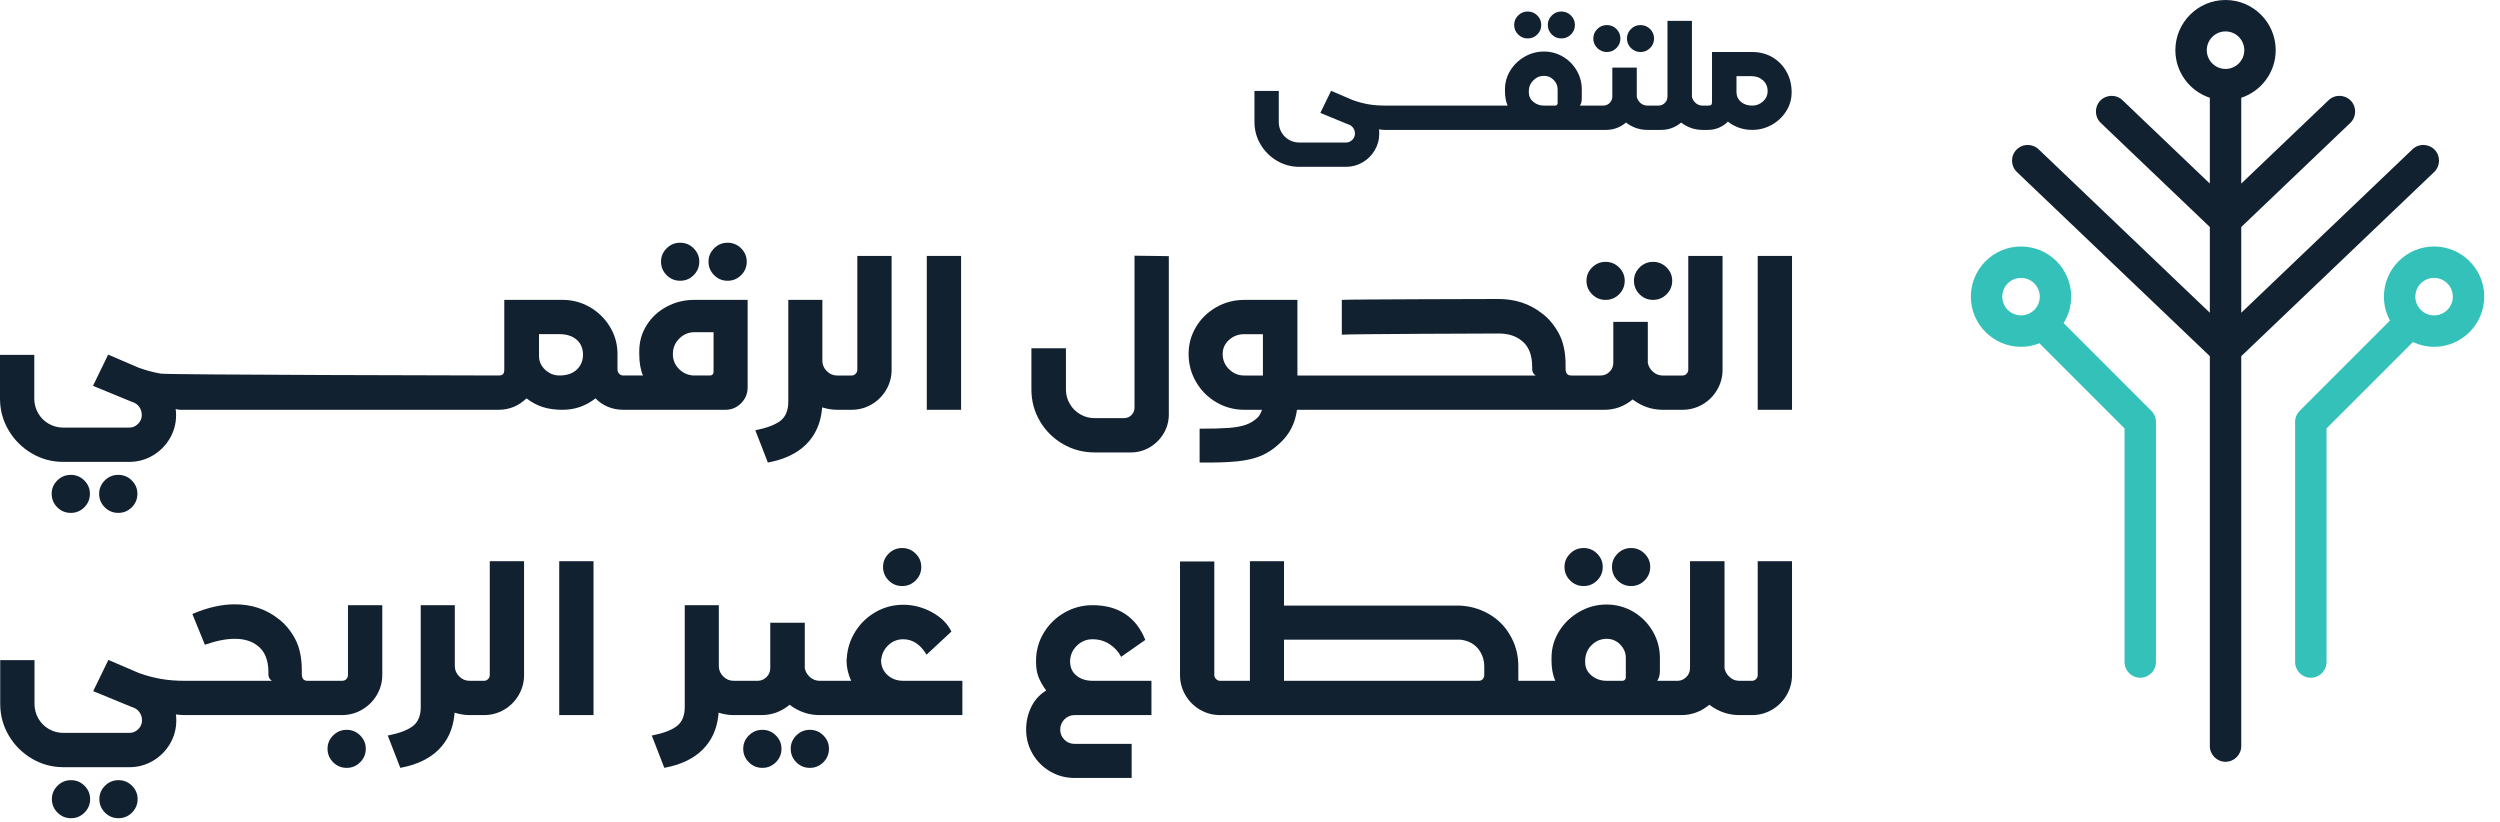 <svg xmlns="http://www.w3.org/2000/svg" width="152" height="50" viewBox="0 0 152 50" fill="none">
  <path d="M94.931 2.338C95.158 2.338 95.353 2.258 95.513 2.097C95.674 1.936 95.755 1.742 95.755 1.514C95.755 1.293 95.674 1.102 95.513 0.941C95.353 0.78 95.158 0.7 94.931 0.7C94.704 0.7 94.509 0.78 94.348 0.941C94.187 1.102 94.107 1.293 94.107 1.514C94.107 1.742 94.187 1.936 94.348 2.097C94.509 2.258 94.704 2.338 94.931 2.338Z" fill="#112130"/>
  <path d="M92.885 2.338C93.113 2.338 93.307 2.258 93.468 2.097C93.629 1.936 93.709 1.742 93.709 1.514C93.709 1.293 93.629 1.102 93.468 0.941C93.307 0.78 93.113 0.7 92.885 0.7C92.658 0.7 92.464 0.78 92.303 0.941C92.141 1.102 92.061 1.293 92.061 1.514C92.061 1.742 92.141 1.936 92.303 2.097C92.464 2.258 92.658 2.338 92.885 2.338Z" fill="#112130"/>
  <path d="M99.743 3.163C99.97 3.163 100.165 3.082 100.326 2.921C100.487 2.76 100.567 2.566 100.567 2.339C100.567 2.118 100.487 1.926 100.326 1.765C100.165 1.604 99.97 1.524 99.743 1.524C99.516 1.524 99.321 1.604 99.161 1.765C99 1.926 98.919 2.118 98.919 2.339C98.919 2.566 99 2.76 99.161 2.921C99.321 3.082 99.516 3.163 99.743 3.163Z" fill="#112130"/>
  <path d="M97.697 3.163C97.924 3.163 98.119 3.082 98.28 2.921C98.441 2.76 98.521 2.566 98.521 2.339C98.521 2.118 98.441 1.926 98.28 1.765C98.119 1.604 97.924 1.524 97.697 1.524C97.47 1.524 97.275 1.604 97.115 1.765C96.954 1.926 96.873 2.118 96.873 2.339C96.873 2.566 96.954 2.76 97.115 2.921C97.275 3.082 97.47 3.163 97.697 3.163Z" fill="#112130"/>
  <path d="M92.951 5.549C92.951 5.29 93.043 5.069 93.226 4.886C93.409 4.703 93.627 4.611 93.88 4.611C94.107 4.611 94.301 4.694 94.462 4.858C94.623 5.022 94.704 5.215 94.704 5.436V6.269C94.704 6.313 94.689 6.35 94.661 6.378C94.633 6.406 94.6 6.42 94.562 6.42H93.88C93.627 6.42 93.409 6.345 93.226 6.193C93.043 6.041 92.951 5.846 92.951 5.606V5.549ZM105.578 4.63H106.487C106.771 4.63 107.006 4.715 107.193 4.886C107.379 5.056 107.472 5.275 107.472 5.539V5.577C107.466 5.811 107.369 6.01 107.183 6.174C106.997 6.339 106.781 6.42 106.534 6.42C106.269 6.42 106.046 6.35 105.867 6.207C105.687 6.065 105.59 5.871 105.578 5.625V4.63ZM77.635 9.773C78.052 10.02 78.506 10.143 78.999 10.143H81.841C82.2 10.143 82.535 10.053 82.845 9.873C83.154 9.693 83.4 9.448 83.583 9.139C83.766 8.83 83.858 8.492 83.858 8.126C83.858 8.012 83.852 7.927 83.839 7.87C83.948 7.883 84.04 7.89 84.123 7.894V7.898H96.721H96.797H97.65C98.098 7.898 98.502 7.75 98.862 7.453C99.253 7.75 99.686 7.898 100.159 7.898H100.623C100.625 7.898 100.627 7.898 100.628 7.898C100.63 7.898 100.631 7.898 100.634 7.898H101.003C101.451 7.898 101.855 7.75 102.215 7.453C102.606 7.75 103.039 7.898 103.513 7.898H103.569H103.664H103.844C104.072 7.898 104.29 7.855 104.498 7.77C104.706 7.685 104.892 7.56 105.056 7.396C105.492 7.731 105.985 7.898 106.534 7.898C106.951 7.898 107.341 7.799 107.704 7.6C108.067 7.401 108.361 7.13 108.585 6.785C108.809 6.441 108.925 6.064 108.931 5.653V5.606C108.931 5.145 108.827 4.728 108.618 4.356C108.41 3.983 108.124 3.691 107.761 3.479C107.398 3.268 106.989 3.162 106.534 3.162H104.09V6.174C104.09 6.269 104.076 6.334 104.048 6.368C104.019 6.403 103.952 6.42 103.844 6.42H103.674H103.579H103.513C103.355 6.42 103.216 6.368 103.096 6.264C102.976 6.16 102.9 6.032 102.869 5.88V1.268H101.382V5.871C101.382 6.023 101.328 6.152 101.221 6.26C101.113 6.367 100.984 6.42 100.832 6.42H100.634H100.159C100.001 6.42 99.863 6.368 99.743 6.264C99.623 6.16 99.547 6.032 99.516 5.88V4.109H98.029V5.871C98.029 6.023 97.975 6.152 97.868 6.26C97.76 6.367 97.63 6.42 97.479 6.42H96.797H96.721H96.058C96.134 6.313 96.172 6.171 96.172 5.994V5.436C96.172 5.019 96.068 4.633 95.859 4.28C95.651 3.926 95.372 3.647 95.021 3.442C94.671 3.237 94.287 3.134 93.87 3.134C93.453 3.134 93.064 3.238 92.7 3.447C92.337 3.655 92.047 3.934 91.829 4.285C91.611 4.635 91.502 5.019 91.502 5.436V5.549C91.502 5.884 91.556 6.174 91.663 6.42H84.218C83.852 6.42 83.512 6.394 83.199 6.34C82.887 6.286 82.573 6.202 82.257 6.089C82.162 6.051 82.096 6.023 82.058 6.004L80.931 5.521L80.278 6.865L81.935 7.548C82.074 7.586 82.183 7.656 82.262 7.761C82.341 7.865 82.38 7.986 82.38 8.126C82.38 8.271 82.326 8.397 82.219 8.504C82.112 8.611 81.986 8.666 81.841 8.666H78.999C78.772 8.666 78.561 8.61 78.369 8.5C78.176 8.389 78.025 8.237 77.914 8.045C77.804 7.852 77.749 7.642 77.749 7.415V5.53H76.271V7.415C76.271 7.907 76.394 8.362 76.64 8.779C76.887 9.196 77.218 9.527 77.635 9.773Z" fill="#112130"/>
  <path d="M5.126 30.843C5.353 30.616 5.467 30.342 5.467 30.021C5.467 29.709 5.353 29.44 5.126 29.212C4.899 28.985 4.625 28.872 4.304 28.872C3.983 28.872 3.709 28.985 3.482 29.212C3.255 29.44 3.141 29.709 3.141 30.021C3.141 30.342 3.255 30.616 3.482 30.843C3.709 31.071 3.983 31.184 4.304 31.184C4.625 31.184 4.899 31.071 5.126 30.843Z" fill="#112130"/>
  <path d="M8.013 30.843C8.24 30.616 8.354 30.342 8.354 30.021C8.354 29.709 8.24 29.44 8.013 29.212C7.786 28.985 7.512 28.872 7.191 28.872C6.87 28.872 6.596 28.985 6.369 29.212C6.142 29.44 6.028 29.709 6.028 30.021C6.028 30.342 6.142 30.616 6.369 30.843C6.596 31.071 6.87 31.184 7.191 31.184C7.512 31.184 7.786 31.071 8.013 30.843Z" fill="#112130"/>
  <path d="M43.384 22.616C43.384 22.679 43.364 22.73 43.324 22.77C43.284 22.81 43.237 22.83 43.184 22.83H42.222C41.883 22.83 41.584 22.712 41.326 22.476C41.068 22.24 40.93 21.948 40.912 21.601V21.52C40.912 21.155 41.041 20.843 41.299 20.585C41.558 20.327 41.865 20.198 42.222 20.198H43.384V22.616ZM35.445 21.574C35.445 21.939 35.318 22.24 35.064 22.476C34.81 22.712 34.461 22.83 34.015 22.83C33.685 22.83 33.396 22.715 33.147 22.483C32.897 22.251 32.772 21.971 32.772 21.641V20.317H34.015C34.434 20.317 34.77 20.42 35.024 20.625C35.279 20.83 35.419 21.111 35.445 21.467V21.574ZM45.062 24.514C45.325 24.247 45.456 23.926 45.456 23.552V18.232H42.208C41.611 18.232 41.057 18.369 40.544 18.64C40.032 18.912 39.624 19.286 39.322 19.763C39.018 20.24 38.867 20.772 38.867 21.36V21.52C38.867 22.046 38.943 22.483 39.094 22.83H38.292H37.985H37.891C37.793 22.83 37.711 22.795 37.644 22.723C37.577 22.652 37.543 22.568 37.543 22.469V21.427C37.526 20.848 37.363 20.313 37.056 19.823C36.748 19.333 36.343 18.946 35.839 18.66C35.336 18.375 34.79 18.232 34.202 18.232H30.66V22.469C30.66 22.603 30.634 22.697 30.58 22.75C30.527 22.803 30.437 22.83 30.313 22.83H30.086C29.569 22.83 10.218 22.792 9.777 22.717C9.336 22.641 8.893 22.523 8.447 22.362C8.314 22.309 8.22 22.269 8.167 22.242L6.576 21.561L5.654 23.459L7.992 24.421C8.188 24.474 8.343 24.575 8.454 24.722C8.565 24.869 8.621 25.04 8.621 25.236C8.621 25.441 8.545 25.619 8.394 25.77C8.242 25.922 8.064 25.998 7.859 25.998H3.849C3.529 25.998 3.233 25.92 2.961 25.764C2.689 25.608 2.475 25.394 2.319 25.122C2.163 24.851 2.085 24.555 2.085 24.234V21.574H0V24.234C0 24.928 0.174 25.57 0.521 26.158C0.869 26.747 1.337 27.214 1.925 27.561C2.513 27.909 3.154 28.083 3.849 28.083H7.859C8.367 28.083 8.839 27.956 9.276 27.702C9.712 27.448 10.06 27.103 10.319 26.666C10.577 26.23 10.706 25.753 10.706 25.236C10.706 25.076 10.697 24.955 10.679 24.875C10.694 24.877 10.706 24.878 10.72 24.88C10.797 24.899 10.876 24.913 10.96 24.915H30.313C30.963 24.915 31.529 24.684 32.011 24.22C32.322 24.461 32.652 24.637 33 24.748C33.347 24.86 33.748 24.915 34.202 24.915C34.951 24.915 35.619 24.684 36.207 24.22C36.421 24.443 36.673 24.615 36.962 24.735C37.252 24.855 37.561 24.915 37.891 24.915H37.985H38.292H44.106C44.48 24.915 44.799 24.781 45.062 24.514Z" fill="#112130"/>
  <path d="M44.239 17.07C44.56 17.07 44.834 16.956 45.061 16.729C45.289 16.502 45.402 16.228 45.402 15.907C45.402 15.595 45.289 15.326 45.061 15.099C44.834 14.871 44.56 14.758 44.239 14.758C43.919 14.758 43.645 14.871 43.418 15.099C43.191 15.326 43.077 15.595 43.077 15.907C43.077 16.228 43.191 16.502 43.418 16.729C43.645 16.956 43.919 17.07 44.239 17.07Z" fill="#112130"/>
  <path d="M41.353 17.07C41.674 17.07 41.948 16.956 42.175 16.729C42.402 16.502 42.516 16.228 42.516 15.907C42.516 15.595 42.402 15.326 42.175 15.099C41.948 14.871 41.674 14.758 41.353 14.758C41.032 14.758 40.758 14.871 40.531 15.099C40.304 15.326 40.19 15.595 40.19 15.907C40.19 16.228 40.304 16.502 40.531 16.729C40.758 16.956 41.032 17.07 41.353 17.07Z" fill="#112130"/>
  <path d="M49.011 27.02C49.563 26.473 49.884 25.771 49.974 24.915L49.987 24.768C50.298 24.867 50.602 24.915 50.895 24.915H51.19H51.243H51.778C52.214 24.915 52.62 24.807 52.994 24.588C53.368 24.37 53.664 24.073 53.883 23.699C54.101 23.325 54.21 22.92 54.21 22.483V15.56H52.125V22.483C52.125 22.572 52.092 22.652 52.025 22.724C51.958 22.795 51.876 22.831 51.778 22.831H51.243H51.19H50.895C50.655 22.831 50.445 22.742 50.267 22.563C50.089 22.385 50 22.176 50 21.935V18.233H47.928V24.421C47.928 24.956 47.766 25.345 47.441 25.591C47.115 25.835 46.61 26.025 45.923 26.159L46.686 28.123C47.683 27.936 48.459 27.569 49.011 27.02Z" fill="#112130"/>
  <path d="M58.434 15.56H56.349V24.916H58.434V15.56Z" fill="#112130"/>
  <path d="M68.979 24.782C68.979 24.96 68.916 25.111 68.792 25.236C68.667 25.361 68.515 25.423 68.337 25.423H66.546C66.234 25.423 65.945 25.345 65.678 25.189C65.41 25.033 65.198 24.822 65.043 24.555C64.887 24.287 64.809 23.998 64.809 23.686V21.173H62.71V23.686C62.71 24.381 62.882 25.02 63.225 25.604C63.568 26.187 64.034 26.651 64.622 26.994C65.21 27.336 65.851 27.508 66.546 27.508H68.752C69.17 27.508 69.556 27.403 69.908 27.194C70.26 26.985 70.541 26.704 70.75 26.352C70.959 26 71.064 25.615 71.064 25.196V15.573L68.979 15.546V24.782Z" fill="#112130"/>
  <path d="M96.799 16.262C96.571 16.489 96.458 16.759 96.458 17.07C96.458 17.391 96.571 17.665 96.799 17.892C97.025 18.119 97.3 18.233 97.62 18.233C97.941 18.233 98.215 18.119 98.442 17.892C98.67 17.665 98.783 17.391 98.783 17.07C98.783 16.759 98.67 16.489 98.442 16.262C98.215 16.035 97.941 15.921 97.62 15.921C97.3 15.921 97.025 16.035 96.799 16.262Z" fill="#112130"/>
  <path d="M99.686 16.262C99.459 16.489 99.345 16.759 99.345 17.07C99.345 17.391 99.459 17.665 99.686 17.892C99.913 18.119 100.187 18.233 100.507 18.233C100.828 18.233 101.102 18.119 101.329 17.892C101.557 17.665 101.67 17.391 101.67 17.07C101.67 16.759 101.557 16.489 101.329 16.262C101.102 16.035 100.828 15.921 100.507 15.921C100.187 15.921 99.913 16.035 99.686 16.262Z" fill="#112130"/>
  <path d="M106.869 24.916H108.954V15.56H106.869V24.916Z" fill="#112130"/>
  <path d="M74.726 20.665C74.985 20.433 75.292 20.318 75.649 20.318H76.785V22.831H75.649C75.292 22.831 74.985 22.703 74.726 22.449C74.468 22.195 74.339 21.886 74.339 21.521C74.339 21.182 74.468 20.897 74.726 20.665ZM73.958 24.461C74.479 24.764 75.043 24.915 75.649 24.915H76.731L76.704 24.982C76.633 25.178 76.54 25.325 76.424 25.423C76.219 25.61 75.983 25.748 75.715 25.837C75.448 25.926 75.107 25.987 74.693 26.018C74.278 26.049 73.693 26.065 72.936 26.065V28.123C73.898 28.132 74.662 28.108 75.228 28.049C75.794 27.991 76.277 27.878 76.678 27.709C77.079 27.539 77.457 27.285 77.814 26.947C78.402 26.412 78.749 25.735 78.856 24.915H88.051H88.198H96.244H96.525H97.554C98.187 24.915 98.757 24.706 99.265 24.287C99.817 24.706 100.427 24.915 101.096 24.915H101.711H101.751H102.299C102.735 24.915 103.141 24.806 103.515 24.588C103.889 24.37 104.186 24.073 104.404 23.699C104.622 23.325 104.731 22.919 104.731 22.483V15.559H102.647V22.483C102.647 22.572 102.613 22.652 102.546 22.724C102.479 22.795 102.397 22.831 102.299 22.831H101.764H101.711H101.096C100.873 22.831 100.677 22.757 100.508 22.61C100.338 22.463 100.231 22.282 100.187 22.068V19.569H98.089V22.055C98.089 22.269 98.013 22.452 97.861 22.603C97.71 22.755 97.528 22.831 97.313 22.831H96.525H96.244H95.536C95.304 22.831 95.188 22.697 95.188 22.429V22.189C95.188 21.414 95.048 20.77 94.768 20.258C94.487 19.745 94.146 19.342 93.745 19.048C93.005 18.469 92.128 18.179 91.112 18.179C90.873 18.179 81.832 18.198 81.583 18.233V20.35C81.841 20.305 90.884 20.277 91.112 20.277C91.682 20.277 92.141 20.416 92.489 20.692C92.934 21.022 93.157 21.561 93.157 22.309V22.443C93.157 22.612 93.228 22.741 93.371 22.831H88.198H88.051H78.883V18.233H75.649C75.043 18.233 74.479 18.38 73.958 18.674C73.437 18.968 73.025 19.366 72.722 19.87C72.419 20.373 72.267 20.924 72.267 21.521C72.267 22.136 72.419 22.703 72.722 23.225C73.025 23.746 73.437 24.158 73.958 24.461Z" fill="#112130"/>
  <path d="M4.317 47.434C3.996 47.434 3.723 47.548 3.495 47.775C3.268 48.002 3.154 48.272 3.154 48.583C3.154 48.905 3.268 49.178 3.495 49.406C3.723 49.633 3.996 49.747 4.317 49.747C4.638 49.747 4.912 49.633 5.139 49.406C5.366 49.178 5.48 48.905 5.48 48.583C5.48 48.272 5.366 48.002 5.139 47.775C4.912 47.548 4.638 47.434 4.317 47.434Z" fill="#112130"/>
  <path d="M7.204 47.434C6.883 47.434 6.61 47.548 6.382 47.775C6.155 48.002 6.041 48.272 6.041 48.583C6.041 48.905 6.155 49.178 6.382 49.406C6.61 49.633 6.883 49.747 7.204 49.747C7.525 49.747 7.799 49.633 8.026 49.406C8.253 49.178 8.367 48.905 8.367 48.583C8.367 48.272 8.253 48.002 8.026 47.775C7.799 47.548 7.525 47.434 7.204 47.434Z" fill="#112130"/>
  <path d="M21.077 44.373C20.756 44.373 20.482 44.487 20.255 44.714C20.028 44.942 19.914 45.211 19.914 45.523C19.914 45.844 20.028 46.118 20.255 46.345C20.482 46.572 20.756 46.686 21.077 46.686C21.398 46.686 21.672 46.572 21.899 46.345C22.126 46.118 22.24 45.844 22.24 45.523C22.24 45.211 22.126 44.942 21.899 44.714C21.672 44.487 21.398 44.373 21.077 44.373Z" fill="#112130"/>
  <path d="M21.157 41.032C21.157 41.139 21.124 41.226 21.057 41.292C20.99 41.359 20.903 41.393 20.797 41.393H19.687H19.367H18.698C18.466 41.393 18.35 41.259 18.35 40.992V40.751C18.35 39.976 18.21 39.332 17.93 38.82C17.649 38.308 17.308 37.904 16.907 37.61C16.168 37.031 15.29 36.742 14.274 36.742C13.472 36.742 12.612 36.938 11.694 37.33L12.457 39.201C13.143 38.96 13.748 38.84 14.274 38.84C14.844 38.84 15.303 38.978 15.651 39.254C16.096 39.584 16.319 40.123 16.319 40.871V41.005C16.319 41.175 16.39 41.304 16.533 41.393H11.227C10.71 41.393 10.231 41.355 9.79 41.279C9.349 41.203 8.906 41.085 8.461 40.925C8.327 40.871 8.233 40.831 8.179 40.805L6.589 40.123L5.667 42.021L8.006 42.983C8.202 43.037 8.355 43.137 8.467 43.284C8.578 43.431 8.634 43.602 8.634 43.799C8.634 44.004 8.558 44.182 8.407 44.333C8.255 44.484 8.077 44.56 7.872 44.56H3.863C3.542 44.56 3.245 44.482 2.974 44.327C2.702 44.171 2.488 43.956 2.332 43.685C2.176 43.413 2.098 43.117 2.098 42.796V40.136H0.013V42.796C0.013 43.491 0.187 44.133 0.534 44.721C0.882 45.309 1.35 45.776 1.938 46.124C2.526 46.471 3.168 46.645 3.863 46.645H7.872C8.38 46.645 8.853 46.519 9.289 46.264C9.726 46.01 10.073 45.665 10.332 45.229C10.59 44.792 10.719 44.315 10.719 43.799C10.719 43.638 10.71 43.518 10.692 43.438C10.895 43.463 11.064 43.475 11.203 43.477C11.206 43.477 11.21 43.477 11.213 43.477H19.367H19.687H20.783C21.229 43.477 21.641 43.366 22.02 43.144C22.398 42.921 22.697 42.622 22.915 42.248C23.133 41.874 23.243 41.468 23.243 41.032V36.795H21.157V41.032Z" fill="#112130"/>
  <path d="M29.778 41.046C29.778 41.135 29.745 41.215 29.678 41.286C29.611 41.358 29.529 41.393 29.43 41.393H28.896H28.843H28.548C28.308 41.393 28.098 41.304 27.92 41.126C27.742 40.948 27.653 40.738 27.653 40.498V36.796H25.581V42.984C25.581 43.519 25.419 43.908 25.093 44.153C24.768 44.398 24.262 44.587 23.576 44.721L24.338 46.686C25.336 46.499 26.111 46.131 26.664 45.583C27.216 45.035 27.537 44.333 27.626 43.478L27.64 43.331C27.951 43.429 28.255 43.478 28.548 43.478H28.843H28.896H29.43C29.867 43.478 30.272 43.369 30.646 43.151C31.021 42.933 31.317 42.636 31.536 42.262C31.754 41.888 31.863 41.482 31.863 41.046V34.122H29.778V41.046Z" fill="#112130"/>
  <path d="M34.001 43.477H36.086V34.122H34.001V43.477Z" fill="#112130"/>
  <path d="M46.351 44.373C46.03 44.373 45.757 44.487 45.529 44.714C45.302 44.942 45.188 45.211 45.188 45.523C45.188 45.844 45.302 46.118 45.529 46.345C45.757 46.572 46.03 46.686 46.351 46.686C46.672 46.686 46.946 46.572 47.173 46.345C47.4 46.118 47.514 45.844 47.514 45.523C47.514 45.211 47.4 44.942 47.173 44.714C46.946 44.487 46.672 44.373 46.351 44.373Z" fill="#112130"/>
  <path d="M49.238 44.373C48.917 44.373 48.643 44.487 48.416 44.714C48.189 44.942 48.075 45.211 48.075 45.523C48.075 45.844 48.189 46.118 48.416 46.345C48.643 46.572 48.917 46.686 49.238 46.686C49.559 46.686 49.833 46.572 50.06 46.345C50.287 46.118 50.401 45.844 50.401 45.523C50.401 45.211 50.287 44.942 50.06 44.714C49.833 44.487 49.559 44.373 49.238 44.373Z" fill="#112130"/>
  <path d="M53.689 34.469C53.689 34.79 53.802 35.064 54.029 35.291C54.257 35.518 54.531 35.632 54.851 35.632C55.172 35.632 55.446 35.518 55.673 35.291C55.901 35.064 56.014 34.79 56.014 34.469C56.014 34.157 55.901 33.888 55.673 33.661C55.446 33.434 55.172 33.32 54.851 33.32C54.531 33.32 54.257 33.434 54.029 33.661C53.802 33.888 53.689 34.157 53.689 34.469Z" fill="#112130"/>
  <path d="M53.956 41.039C53.697 40.803 53.568 40.498 53.568 40.123L53.582 40.07C53.626 39.731 53.773 39.446 54.023 39.214C54.272 38.983 54.57 38.867 54.918 38.867C55.488 38.867 55.961 39.179 56.335 39.803L57.845 38.399C57.613 37.918 57.219 37.526 56.662 37.223C56.105 36.92 55.524 36.769 54.918 36.769C54.321 36.769 53.766 36.913 53.254 37.203C52.742 37.492 52.327 37.887 52.011 38.386C51.695 38.885 51.519 39.433 51.483 40.03L51.47 40.15C51.47 40.569 51.563 40.983 51.75 41.393H50.962H50.801H49.839C49.616 41.393 49.42 41.319 49.251 41.172C49.082 41.025 48.975 40.845 48.931 40.631V37.864H46.832V40.617C46.832 40.831 46.757 41.014 46.605 41.166C46.453 41.317 46.271 41.393 46.057 41.393H44.948H44.6C44.359 41.393 44.15 41.304 43.972 41.126C43.793 40.947 43.705 40.738 43.705 40.498V36.795H41.633V42.983C41.633 43.518 41.47 43.908 41.145 44.153C40.82 44.398 40.314 44.587 39.628 44.721L40.39 46.685C41.388 46.498 42.163 46.131 42.715 45.583C43.268 45.035 43.589 44.333 43.678 43.478L43.691 43.331C44.003 43.429 44.306 43.478 44.6 43.478H44.948H46.297C46.93 43.478 47.5 43.269 48.008 42.85C48.56 43.269 49.171 43.478 49.839 43.478H50.801H50.949H58.513V41.393H54.918C54.535 41.393 54.214 41.275 53.956 41.039Z" fill="#112130"/>
  <path d="M65.45 41.079C65.192 40.869 65.063 40.582 65.063 40.216V40.163C65.08 39.807 65.22 39.501 65.484 39.248C65.746 38.993 66.06 38.867 66.426 38.867C66.817 38.867 67.168 38.969 67.475 39.174C67.783 39.379 68.012 39.633 68.163 39.936L69.634 38.907C69.357 38.212 68.949 37.686 68.411 37.33C67.871 36.973 67.21 36.795 66.426 36.795C65.811 36.795 65.24 36.947 64.715 37.249C64.189 37.552 63.77 37.962 63.459 38.479C63.147 38.996 62.991 39.566 62.991 40.19V40.243C62.991 40.591 63.04 40.894 63.138 41.152C63.236 41.411 63.392 41.687 63.605 41.98L63.512 42.048C63.156 42.279 62.879 42.602 62.684 43.017C62.487 43.431 62.389 43.879 62.389 44.36C62.389 44.894 62.521 45.387 62.784 45.836C63.046 46.286 63.403 46.643 63.853 46.906C64.303 47.169 64.8 47.3 65.343 47.3H68.805V45.228H65.343C65.093 45.228 64.884 45.144 64.715 44.974C64.546 44.805 64.461 44.6 64.461 44.36C64.461 44.119 64.546 43.912 64.715 43.738C64.884 43.564 65.093 43.478 65.343 43.478H70.008V41.392H66.426C66.034 41.392 65.708 41.288 65.45 41.079Z" fill="#112130"/>
  <path d="M95.462 33.661C95.235 33.888 95.121 34.157 95.121 34.469C95.121 34.79 95.235 35.064 95.462 35.291C95.689 35.518 95.963 35.632 96.284 35.632C96.605 35.632 96.879 35.518 97.106 35.291C97.333 35.064 97.447 34.79 97.447 34.469C97.447 34.157 97.333 33.888 97.106 33.661C96.879 33.434 96.605 33.32 96.284 33.32C95.963 33.32 95.689 33.434 95.462 33.661Z" fill="#112130"/>
  <path d="M98.349 33.661C98.122 33.888 98.008 34.157 98.008 34.469C98.008 34.79 98.122 35.064 98.349 35.291C98.576 35.518 98.85 35.632 99.171 35.632C99.492 35.632 99.766 35.518 99.993 35.291C100.22 35.064 100.334 34.79 100.334 34.469C100.334 34.157 100.22 33.888 99.993 33.661C99.766 33.434 99.492 33.32 99.171 33.32C98.85 33.32 98.576 33.434 98.349 33.661Z" fill="#112130"/>
  <path d="M98.85 41.179C98.85 41.242 98.83 41.293 98.79 41.333C98.75 41.373 98.703 41.393 98.649 41.393H97.687C97.331 41.393 97.023 41.286 96.765 41.073C96.507 40.859 96.377 40.582 96.377 40.244V40.199C96.377 39.876 96.476 39.552 96.689 39.309C96.963 38.997 97.295 38.84 97.687 38.84C98.008 38.84 98.282 38.956 98.509 39.188C98.737 39.42 98.85 39.691 98.85 40.003V41.179ZM90.243 41.046C90.243 41.144 90.212 41.226 90.149 41.293C90.087 41.36 90.006 41.393 89.909 41.393H78.067V39.544V39.109V38.891H88.775C89.022 38.915 89.251 38.983 89.46 39.099C89.674 39.218 89.857 39.395 89.986 39.603C90.157 39.877 90.243 40.18 90.243 40.511V41.046ZM106.869 41.046C106.869 41.135 106.836 41.215 106.769 41.286C106.702 41.358 106.62 41.393 106.522 41.393H105.987H105.934H105.761C105.59 41.393 105.416 41.352 105.275 41.253C105.046 41.093 104.904 40.886 104.851 40.631V34.122H102.753V40.608C102.753 40.774 102.709 40.942 102.607 41.073C102.441 41.287 102.231 41.393 101.977 41.393H101.804H101.697H100.761C100.868 41.242 100.922 41.042 100.922 40.792V40.003C100.922 39.415 100.774 38.872 100.481 38.373C100.186 37.874 99.792 37.479 99.298 37.19C98.803 36.901 98.262 36.755 97.674 36.755C97.086 36.755 96.536 36.902 96.023 37.197C95.511 37.49 95.101 37.885 94.793 38.379C94.486 38.874 94.332 39.415 94.332 40.003V40.164C94.332 40.636 94.408 41.046 94.56 41.393H93.704H93.437H92.314V40.511C92.314 39.798 92.141 39.157 91.793 38.587C91.472 38.034 91.02 37.6 90.437 37.283C89.914 37 89.359 36.851 88.775 36.821H78.067V36.524V34.122H75.995V41.393H74.766H74.499H74.178C74.089 41.393 74.008 41.358 73.937 41.286C73.866 41.215 73.83 41.135 73.83 41.046V34.136H71.745V41.046C71.745 41.482 71.854 41.888 72.073 42.262C72.291 42.636 72.587 42.933 72.961 43.151C73.336 43.369 73.741 43.478 74.178 43.478H74.499H74.766H93.437H93.704H101.697H101.804H102.218C102.851 43.478 103.421 43.269 103.929 42.85C104.481 43.269 105.092 43.478 105.76 43.478H105.934H105.974H106.522C106.958 43.478 107.364 43.369 107.738 43.151C108.112 42.933 108.408 42.636 108.627 42.262C108.845 41.888 108.954 41.482 108.954 41.046V34.122H106.869V41.046Z" fill="#112130"/>
  <path d="M121.738 18.036C121.738 17.407 122.249 16.896 122.878 16.896C123.507 16.896 124.019 17.407 124.019 18.036C124.019 18.665 123.507 19.176 122.878 19.176C122.249 19.176 121.738 18.665 121.738 18.036ZM125.467 19.642C125.758 19.175 125.929 18.626 125.929 18.036C125.929 16.354 124.56 14.986 122.878 14.986C121.196 14.986 119.828 16.354 119.828 18.036C119.828 19.718 121.196 21.086 122.878 21.086C123.273 21.086 123.649 21.008 123.995 20.871L129.172 26.048V40.252C129.172 40.779 129.599 41.206 130.127 41.206C130.654 41.206 131.082 40.779 131.082 40.252V25.653C131.082 25.4 130.981 25.157 130.802 24.978L125.467 19.642Z" fill="#34C1B9"/>
  <path d="M147.992 19.177C147.363 19.177 146.852 18.665 146.852 18.037C146.852 17.408 147.363 16.896 147.992 16.896C148.621 16.896 149.133 17.408 149.133 18.037C149.133 18.665 148.621 19.177 147.992 19.177ZM147.992 14.986C146.31 14.986 144.942 16.355 144.942 18.037C144.942 18.562 145.075 19.057 145.311 19.489L139.822 24.978C139.643 25.157 139.543 25.4 139.543 25.653V40.252C139.543 40.779 139.97 41.206 140.498 41.206C141.025 41.206 141.452 40.779 141.452 40.252V26.048L146.704 20.797C147.096 20.981 147.531 21.086 147.992 21.086C149.674 21.086 151.042 19.718 151.042 18.037C151.042 16.355 149.674 14.986 147.992 14.986Z" fill="#34C1B9"/>
  <path d="M135.313 1.91C135.942 1.91 136.453 2.421 136.453 3.05C136.453 3.679 135.942 4.191 135.313 4.191C134.684 4.191 134.172 3.679 134.172 3.05C134.172 2.421 134.684 1.91 135.313 1.91ZM147.998 10.458C148.379 10.094 148.393 9.489 148.029 9.108C147.665 8.726 147.06 8.713 146.679 9.076L136.268 19.015V13.802L142.898 7.473C143.279 7.109 143.293 6.504 142.929 6.122C142.565 5.741 141.961 5.727 141.579 6.091L136.268 11.162V5.945C137.482 5.543 138.363 4.399 138.363 3.05C138.363 1.369 136.994 0 135.313 0C133.631 0 132.262 1.369 132.262 3.05C132.262 4.399 133.142 5.543 134.358 5.945V11.162L129.046 6.091C128.664 5.727 128.06 5.741 127.695 6.122C127.331 6.504 127.346 7.109 127.727 7.473L134.358 13.802V19.015L123.946 9.076C123.564 8.713 122.96 8.726 122.596 9.108C122.232 9.489 122.246 10.094 122.627 10.458L134.358 21.655V45.361C134.358 45.889 134.785 46.316 135.313 46.316C135.84 46.316 136.268 45.889 136.268 45.361V21.655L147.998 10.458Z" fill="#112130"/>
</svg>